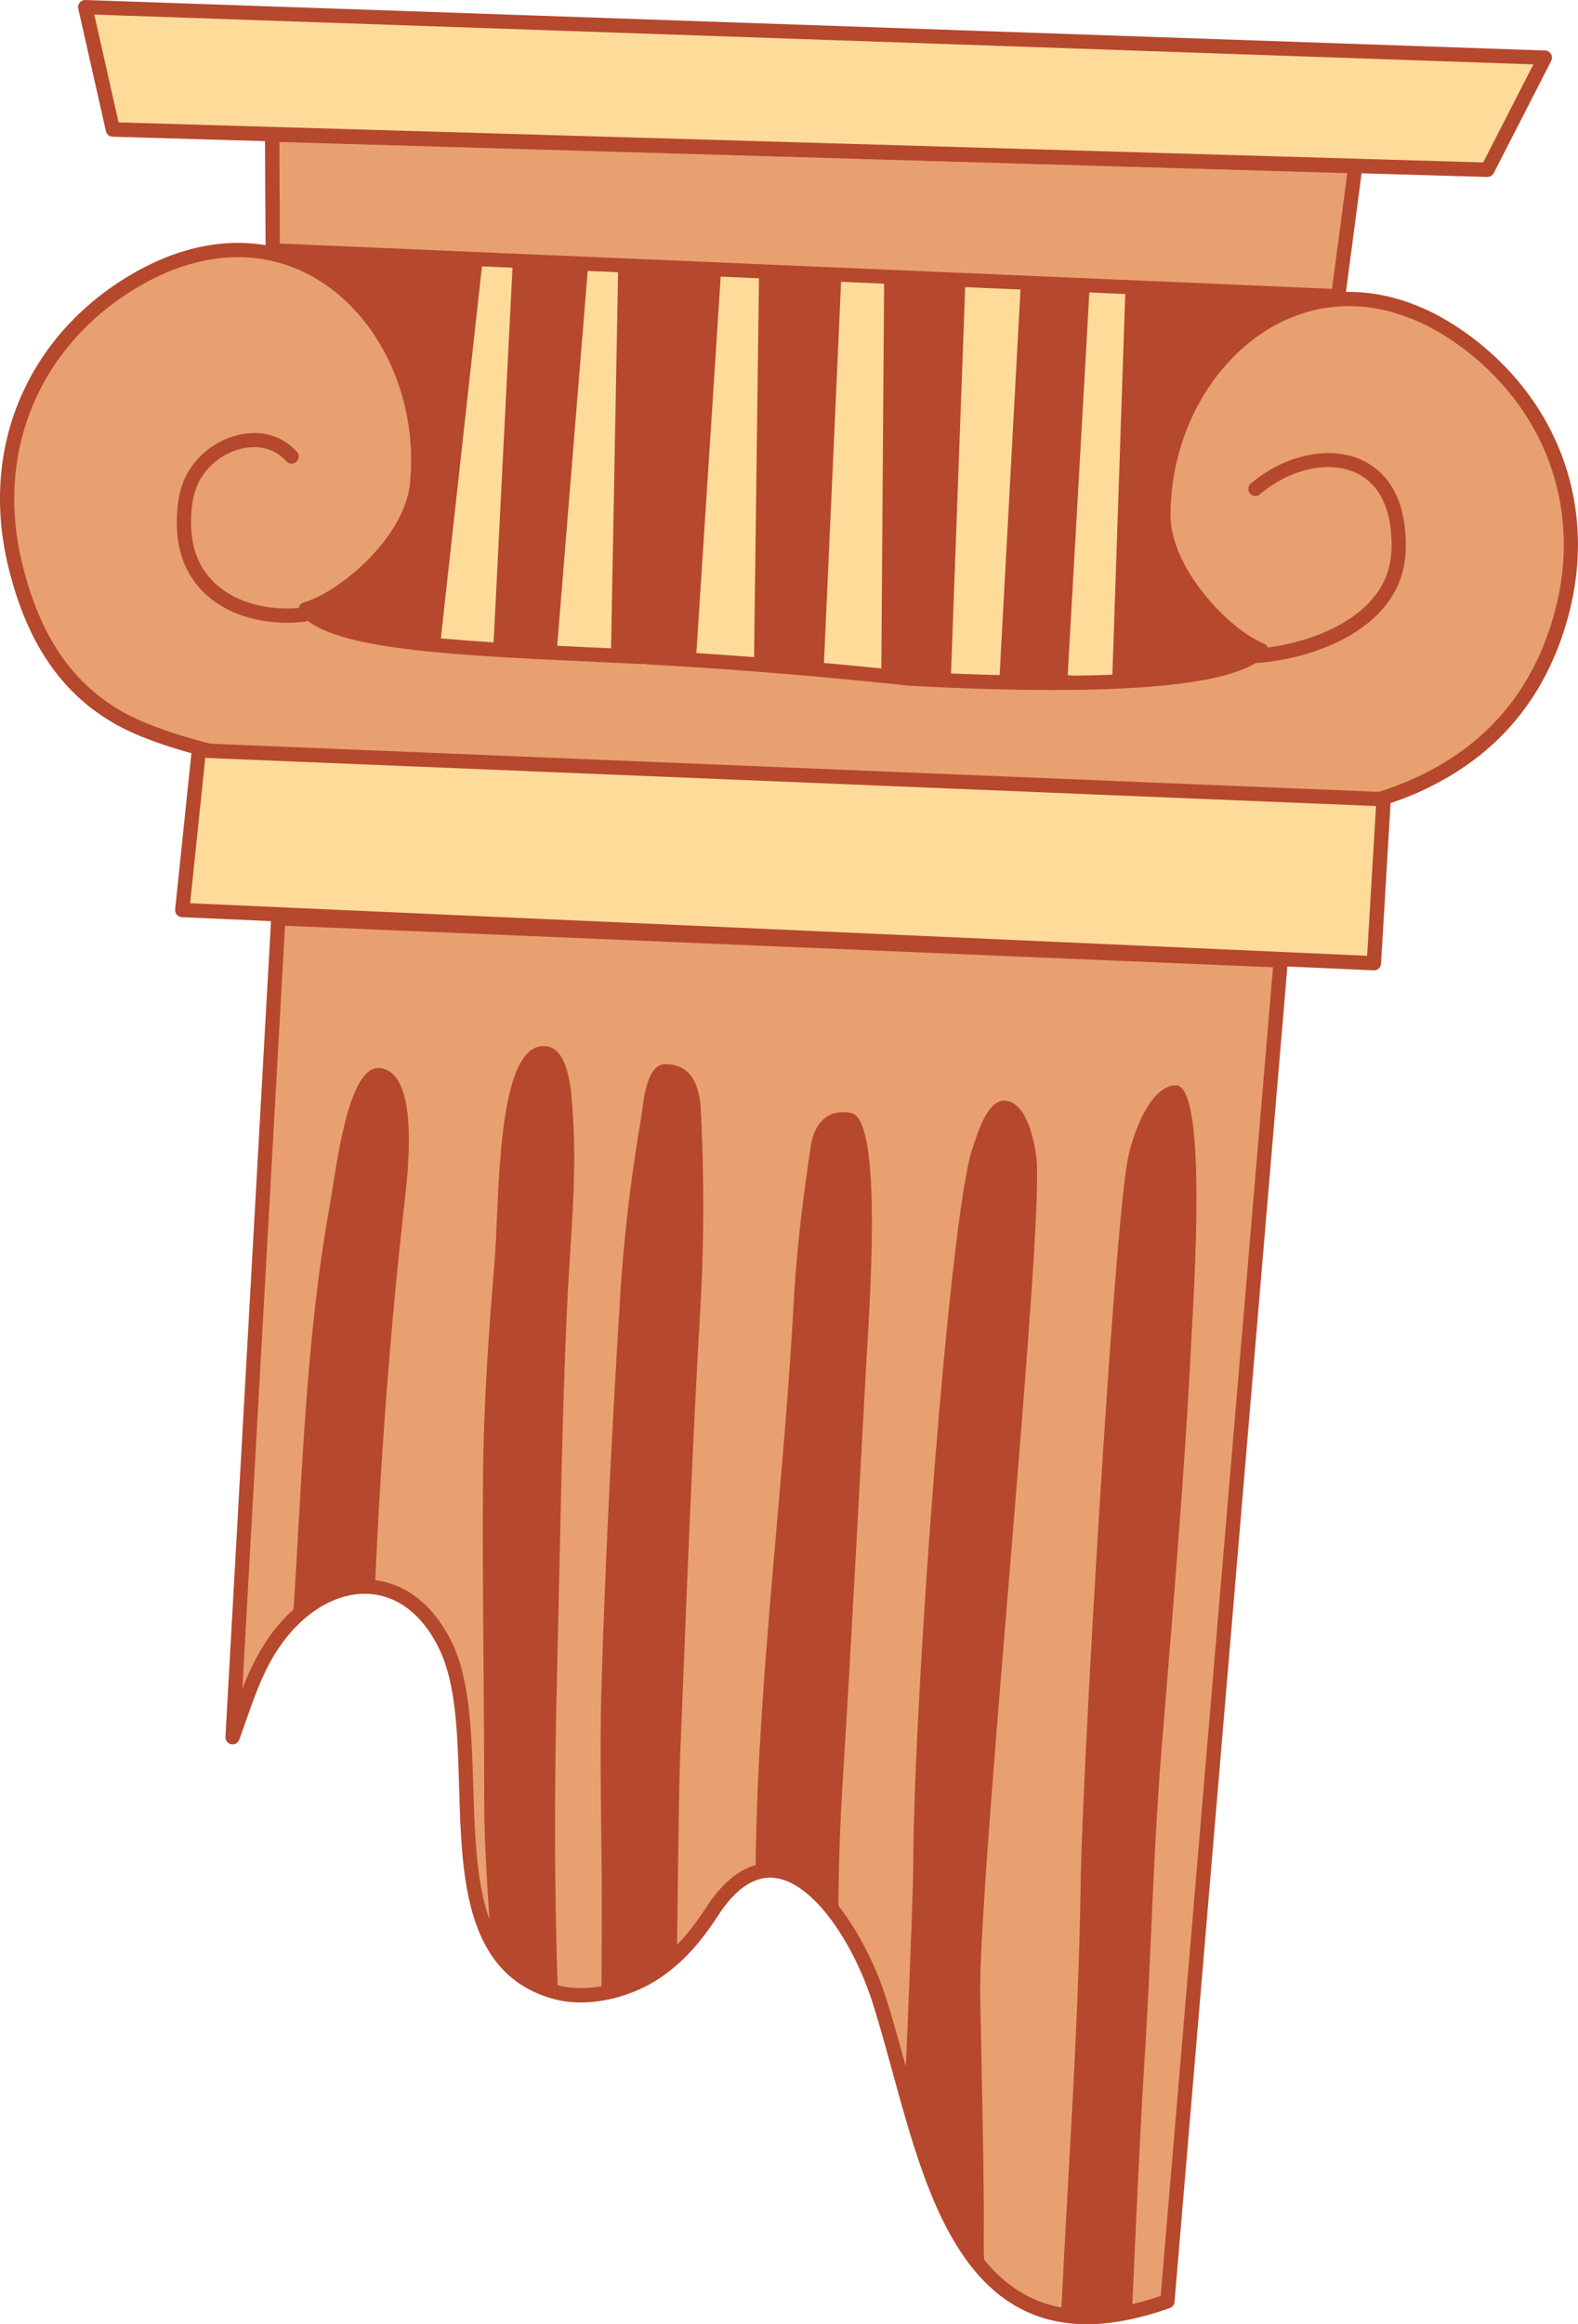 <svg xmlns="http://www.w3.org/2000/svg" xmlns:xlink="http://www.w3.org/1999/xlink" viewBox="0 0 552.18 812.58"><defs><style>.cls-1,.cls-3{fill:#e8a070;}.cls-1,.cls-2{clip-rule:evenodd;}.cls-2,.cls-5{fill:#b6482d;}.cls-3,.cls-5,.cls-7{fill-rule:evenodd;}.cls-4{clip-path:url(#clip-path);}.cls-6{clip-path:url(#clip-path-2);}.cls-7{fill:#ffdb9a;}</style><clipPath id="clip-path"><path class="cls-1" d="M97.38,321.1l-16,286.26c4.32-11.69,7.6-23.47,14.89-33.71,17.26-24.24,45.92-26.82,59.72,1.89,16.58,34.48-8.08,108.29,38.48,120.94,11.55,3.14,25.83-.63,35.49-7.31,8.27-5.72,13.89-12.65,19.33-21,23-35.29,49.45,2.74,58.55,31.66,17,53.9,25,131.64,100.67,104.75l39.67-468.77Z"/></clipPath><clipPath id="clip-path-2"><polygon class="cls-2" points="93.37 88.34 96.1 267.47 447.15 287.02 467.22 104.8 93.37 88.34"/></clipPath></defs><g id="Слой_2" data-name="Слой 2"><g id="Слой_1-2" data-name="Слой 1"><path class="cls-3" d="M97.38,321.1l-16,286.26c4.32-11.69,7.6-23.47,14.89-33.71,17.26-24.24,45.92-26.82,59.72,1.89,16.58,34.48-8.08,108.29,38.48,120.94,11.55,3.14,25.83-.63,35.49-7.31,8.27-5.72,13.89-12.65,19.33-21,23-35.29,49.45,2.74,58.55,31.66,17,53.9,25,131.64,100.67,104.75l39.67-468.77Z"/><g class="cls-4"><path class="cls-5" d="M101.87,575c3.76-51.09,4.37-102.57,13.45-153.14,2.36-13.12,6.32-49.92,17.79-48.39,14.72,2,9.12,40.66,8,50.93-5.49,49.76-8.74,97.76-10.62,147.75C120.45,573.14,111.92,574.05,101.87,575Z"/><path class="cls-5" d="M172,706.82c1-25.87-2.54-50.5-2.56-76.35,0-37.86-.69-76.57-.41-114.4.19-25.14,2-50.33,4.07-75.37,1.67-20.25.41-73.63,16.51-74.92,9.75-.79,10.31,16.28,10.85,24,1.5,21.59-.91,43.61-1.93,65.19-2,42.56-2.51,86-3.57,128.58s-1.14,84.69.85,127.27C187.25,710,180.63,707.28,172,706.82Z"/><path class="cls-5" d="M210.46,708c0-20.56.25-41.51,0-62.07-.2-18.43-.52-36.62,0-55.06,1.29-44.86,3.63-89.62,6.36-134.42a583.08,583.08,0,0,1,7.44-65.08c.84-4.82,1.54-19.23,8.5-19.27,7.78,0,11.87,5.22,12.46,15.88a643.5,643.5,0,0,1-.14,69.44c-3.14,53.5-4.78,100.72-7,154.33-.88,21.3-1,89.78-2.21,102.57C227.25,711.21,219.71,708.77,210.46,708Z"/><path class="cls-5" d="M264.5,672.92c-1.4-70.43,9.24-144.79,13.11-215.44,1-18.74,2.83-34.87,6.11-56.86.92-6.16,4.71-13.25,14.06-11.48,11.37,2.15,6.39,68.64,5.3,88.4-2.77,49.84-5.17,97-8.28,146.81-1.54,24.49-1.79,48.82-1.07,73.4C283.2,688.5,276.39,682,264.5,672.92Z"/><path class="cls-5" d="M314.94,768.06c1.1-23.11,4.57-101.07,4.64-117,.28-59.53,12.81-226.56,20.66-249.33,1.44-4.18,5.05-17.53,11.59-16.88,7.59.76,10.13,14.3,10.83,20C365.59,428.78,342.22,657.78,343,698c.49,24.7,1.05,49.35,1.27,74,.07,8-.35,16.36.55,24.33.34,3,.79,6,1,8.94.09,1,1.15,3.43.25,3C335.76,803.2,317.45,780.72,314.94,768.06Z"/><path class="cls-5" d="M370.85,819.17c2.44-55,6.52-106.44,7.32-161.44.56-38.05,11.48-226.4,16.46-252.36,1.59-8.32,7.6-25.72,16.79-25.9,11.48-.23,6,77.2,5.54,87.48-2.31,47.54-6.75,98.38-10.59,145.82-3.06,37.93-3.48,71.51-6,109.5-1.69,25.92-5,102.88-5,102.88S378.2,822.16,370.85,819.17Z"/></g><path class="cls-5" d="M97.48,318.61A2.48,2.48,0,0,0,94.89,321l-16,286.26a2.49,2.49,0,0,0,4.83,1c4.25-11.47,7.42-23.06,14.58-33.12,8.09-11.37,18.78-17.78,29.15-17.87,10.21-.08,19.91,6.12,26.29,19.39,4.85,10.08,6,23.62,6.58,38,.59,14.81.52,30.46,2.81,44.21,3.2,19.22,11,34.75,30.69,40.1,12.21,3.31,27.34-.6,37.56-7.67,8.54-5.91,14.37-13.05,20-21.68,5.24-8,10.55-12,15.89-12.91,5.18-.83,10.23,1.37,14.93,5.23,10.3,8.45,18.85,24.71,23.27,38.73,6.8,21.63,12.19,47.08,21,68.12,8.25,19.59,19.56,35.35,37.36,41.3,11.84,4,26.64,3.62,45.47-3.07A2.49,2.49,0,0,0,411,804.8L450.65,336a2.46,2.46,0,0,0-.61-1.86,2.51,2.51,0,0,0-1.77-.85Zm2.25,5.08,345.73,14.52L406.15,802.77c-16.77,5.71-30,6.09-40.71,2.51-16.49-5.51-26.7-20.35-34.34-38.5-8.8-20.9-14.13-46.2-20.89-67.69C305.52,684.19,296.3,667,285.35,658c-5.91-4.85-12.36-7.34-18.89-6.29-6.38,1-13,5.49-19.27,15.11-5.26,8.06-10.67,14.77-18.66,20.3-9.1,6.29-22.54,9.91-33.41,7-22.19-6-27-26.85-28.65-50.05-1.75-24.67.16-52.09-8.24-69.56-7.43-15.44-18.95-22.31-30.83-22.21s-24,7.08-33.17,20a81.74,81.74,0,0,0-9.43,18.35L99.73,323.69Z"/><polygon class="cls-5" points="93.37 88.34 96.1 267.47 447.15 287.02 467.22 104.8 93.37 88.34"/><g class="cls-6"><path class="cls-7" d="M205.77,93.29l-11,135,19,.91,2.54-135.44Z"/><path class="cls-7" d="M252.28,95.33l-8.76,135.51,20.3,2.58,1.78-137.5Z"/><path class="cls-7" d="M294.38,97.19l-6.22,138.19,20.22.87,1-138.4Z"/><path class="cls-7" d="M337.79,99.1,332.69,238l16.92,1.48L357.16,100Z"/><path class="cls-7" d="M381.26,101,373.61,236.1,389.18,238l4.61-136.45Z"/><path class="cls-7" d="M179.41,92.13l-6.8,134.65-18.7-.37L169,90Z"/></g><path class="cls-3" d="M318.53,237.31c52.82,2.8,110.54,2.66,122.71-10-12.87-5.2-34.22-27.35-34.16-47.42.17-55.24,54.63-101.82,109-58,29.55,23.81,42.17,62,27.31,102.08-7.19,19.41-20.82,37.91-46.23,49.88-40.82,19.22-120.38,18.81-175,15.59h0c-17.91-1.06-33.14-2.41-43.46-3.48-66.21-4.17-187.7-11.83-232.21-32.5C21,241.69,10.85,219.16,5.71,199.11-4.9,157.74,11.62,121,43.48,100.42c58.66-38,108,14,102.42,69-2,20-25.56,39.78-38.9,43.62,10.33,13.24,66.41,14,117.41,16.7v-.16l2.88.31C269.06,232.13,306.64,236,318.53,237.31Z"/><path class="cls-5" d="M223.57,227.18c-35.28-1.83-72.83-2.78-95.77-7.66-7-1.48-12.56-3.23-16.1-5.58,6.4-2.81,14.09-8.15,20.77-14.93,8.21-8.34,14.84-18.85,15.91-29.36,3.46-34.08-13.64-67-40.86-79.44-18.23-8.34-41-7.64-65.4,8.12C9.38,119.51-7.61,157.21,3.29,199.73c5.31,20.68,15.9,43.85,42.17,56.05C90.13,276.52,212,284.32,278.51,288.5c10.34,1.07,25.59,2.43,43.52,3.49l-.25,0h0l.25,0c55,3.24,135.12,3.52,176.23-15.83,26.11-12.29,40.11-31.31,47.5-51.26C561,183.75,548,144.48,517.68,120c-22.59-18.2-45.21-21.27-64.2-14.87-28.37,9.56-48.79,40.51-48.89,74.77,0,10.56,5.47,21.71,12.77,30.85,6,7.48,13.11,13.61,19.2,17.06-3.94,2.34-10,4-17.63,5.32-24.32,4.17-63.45,3.63-100.2,1.68h0c-12-1.3-49.51-5.17-91.23-7.43l-2.79-.31-.17,0A2.86,2.86,0,0,0,223.57,227.18ZM322.39,287h-.1c-17.85-1.05-33-2.41-43.31-3.47h-.1c-65.95-4.16-187-11.68-231.32-32.27C22.88,239.8,13.11,217.91,8.12,198.49c-10.32-40.23,5.73-75.93,36.71-96C67.41,87.9,88.54,87,105.44,94.74c25.46,11.65,41.21,42.54,38,74.41-1,9.47-7.11,18.85-14.5,26.36s-16.24,13.28-22.61,15.11a2.5,2.5,0,0,0-1.28,3.93c3.34,4.28,11,7.57,21.73,9.85,23.34,5,61.68,5.93,97.52,7.81a2.43,2.43,0,0,0,.76-.08l2,.22h.13c41.71,2.26,79.23,6.14,91.1,7.43h.14c37.17,2,76.77,2.47,101.37-1.75,11.18-1.92,19.37-4.94,23.27-9a2.52,2.52,0,0,0,.64-2.25,2.49,2.49,0,0,0-1.51-1.79c-6.14-2.49-14.28-9.07-20.91-17.38s-11.72-18.21-11.69-27.72c.1-32,19-61.13,45.5-70.06,17.62-5.93,38.53-2.86,59.48,14,28.73,23.16,41,60.33,26.54,99.27-7,18.87-20.25,36.86-45,48.49C455.61,290.73,376.64,290.21,322.39,287Zm-.61,4.95Zm-.12,0,.12,0h0l-.12,0h0Zm.56-4.93a2.49,2.49,0,0,0-.6,4.92h0a2.49,2.49,0,0,1-1.94-2.37h0c0-.11,0-.22,0-.33a2.48,2.48,0,0,1,2.52-2.22Z"/><path class="cls-7" d="M63.77,318.2l417,18.59,3.41-57.34L69.6,262.37Z"/><path class="cls-5" d="M61.29,317.94a2.52,2.52,0,0,0,.59,1.88,2.48,2.48,0,0,0,1.78.87l417,18.59a2.49,2.49,0,0,0,2.6-2.34l3.41-57.34a2.5,2.5,0,0,0-2.38-2.64L69.7,259.88a2.51,2.51,0,0,0-2.59,2.23Zm5.24-2.12L71.83,265,481.5,281.84l-3.11,52.35L66.53,315.82Z"/><path class="cls-3" d="M95.43,87.55l-.21-40.47,379.07,11-6,45.47Z"/><path class="cls-5" d="M92.94,87.56A2.49,2.49,0,0,0,95.32,90l372.85,16a2.49,2.49,0,0,0,2.58-2.16l6-45.48a2.45,2.45,0,0,0-.57-1.94,2.53,2.53,0,0,0-1.83-.88l-379.07-11a2.48,2.48,0,0,0-1.82.71,2.51,2.51,0,0,0-.75,1.79Zm5-2.4-.19-35.51L471.46,60.53,466.1,101,97.91,85.16Z"/><path class="cls-7" d="M39.48,45.25l481,14.09,20.12-39.18L29.81,2.49Z"/><path class="cls-5" d="M37.05,45.8a2.51,2.51,0,0,0,2.36,2l481,14.08a2.5,2.5,0,0,0,2.29-1.35L542.8,21.29a2.5,2.5,0,0,0-2.13-3.63L29.9,0a2.49,2.49,0,0,0-2.52,3Zm4.44-3L33,5.1,536.57,22.51,519,56.8l-477.47-14Z"/><path class="cls-5" d="M103.89,158c-5.85-6.52-14.12-7.8-21.76-5.57A28,28,0,0,0,64.76,167c-2.57,5.63-3.14,12.53-2.79,18.65,1.4,24.2,23.45,34.16,44.64,31.74a2.49,2.49,0,0,0-.57-4.95c-18.4,2.09-37.87-6.07-39.09-27.07-.31-5.35.1-11.38,2.34-16.29a22.94,22.94,0,0,1,14.23-11.93c5.84-1.69,12.18-.86,16.66,4.12a2.49,2.49,0,1,0,3.71-3.33Z"/><path class="cls-5" d="M440.92,172.8c10.17-8.58,23.63-12,33.46-7.51,6.38,2.9,11,9.2,12.21,19.38.61,5.36.6,10.76-1.22,15.92-2.37,6.73-7.34,12-13.47,16-9.53,6.22-21.84,9.42-32.13,10.21a2.49,2.49,0,1,0,.39,5c11-.85,24.24-4.33,34.47-11,7.06-4.61,12.71-10.73,15.45-18.49,2.07-5.88,2.16-12,1.46-18.15-1.42-12.36-7.35-19.83-15.1-23.35-11.34-5.16-27-1.67-38.73,8.24a2.49,2.49,0,1,0,3.21,3.81Z"/></g></g></svg>